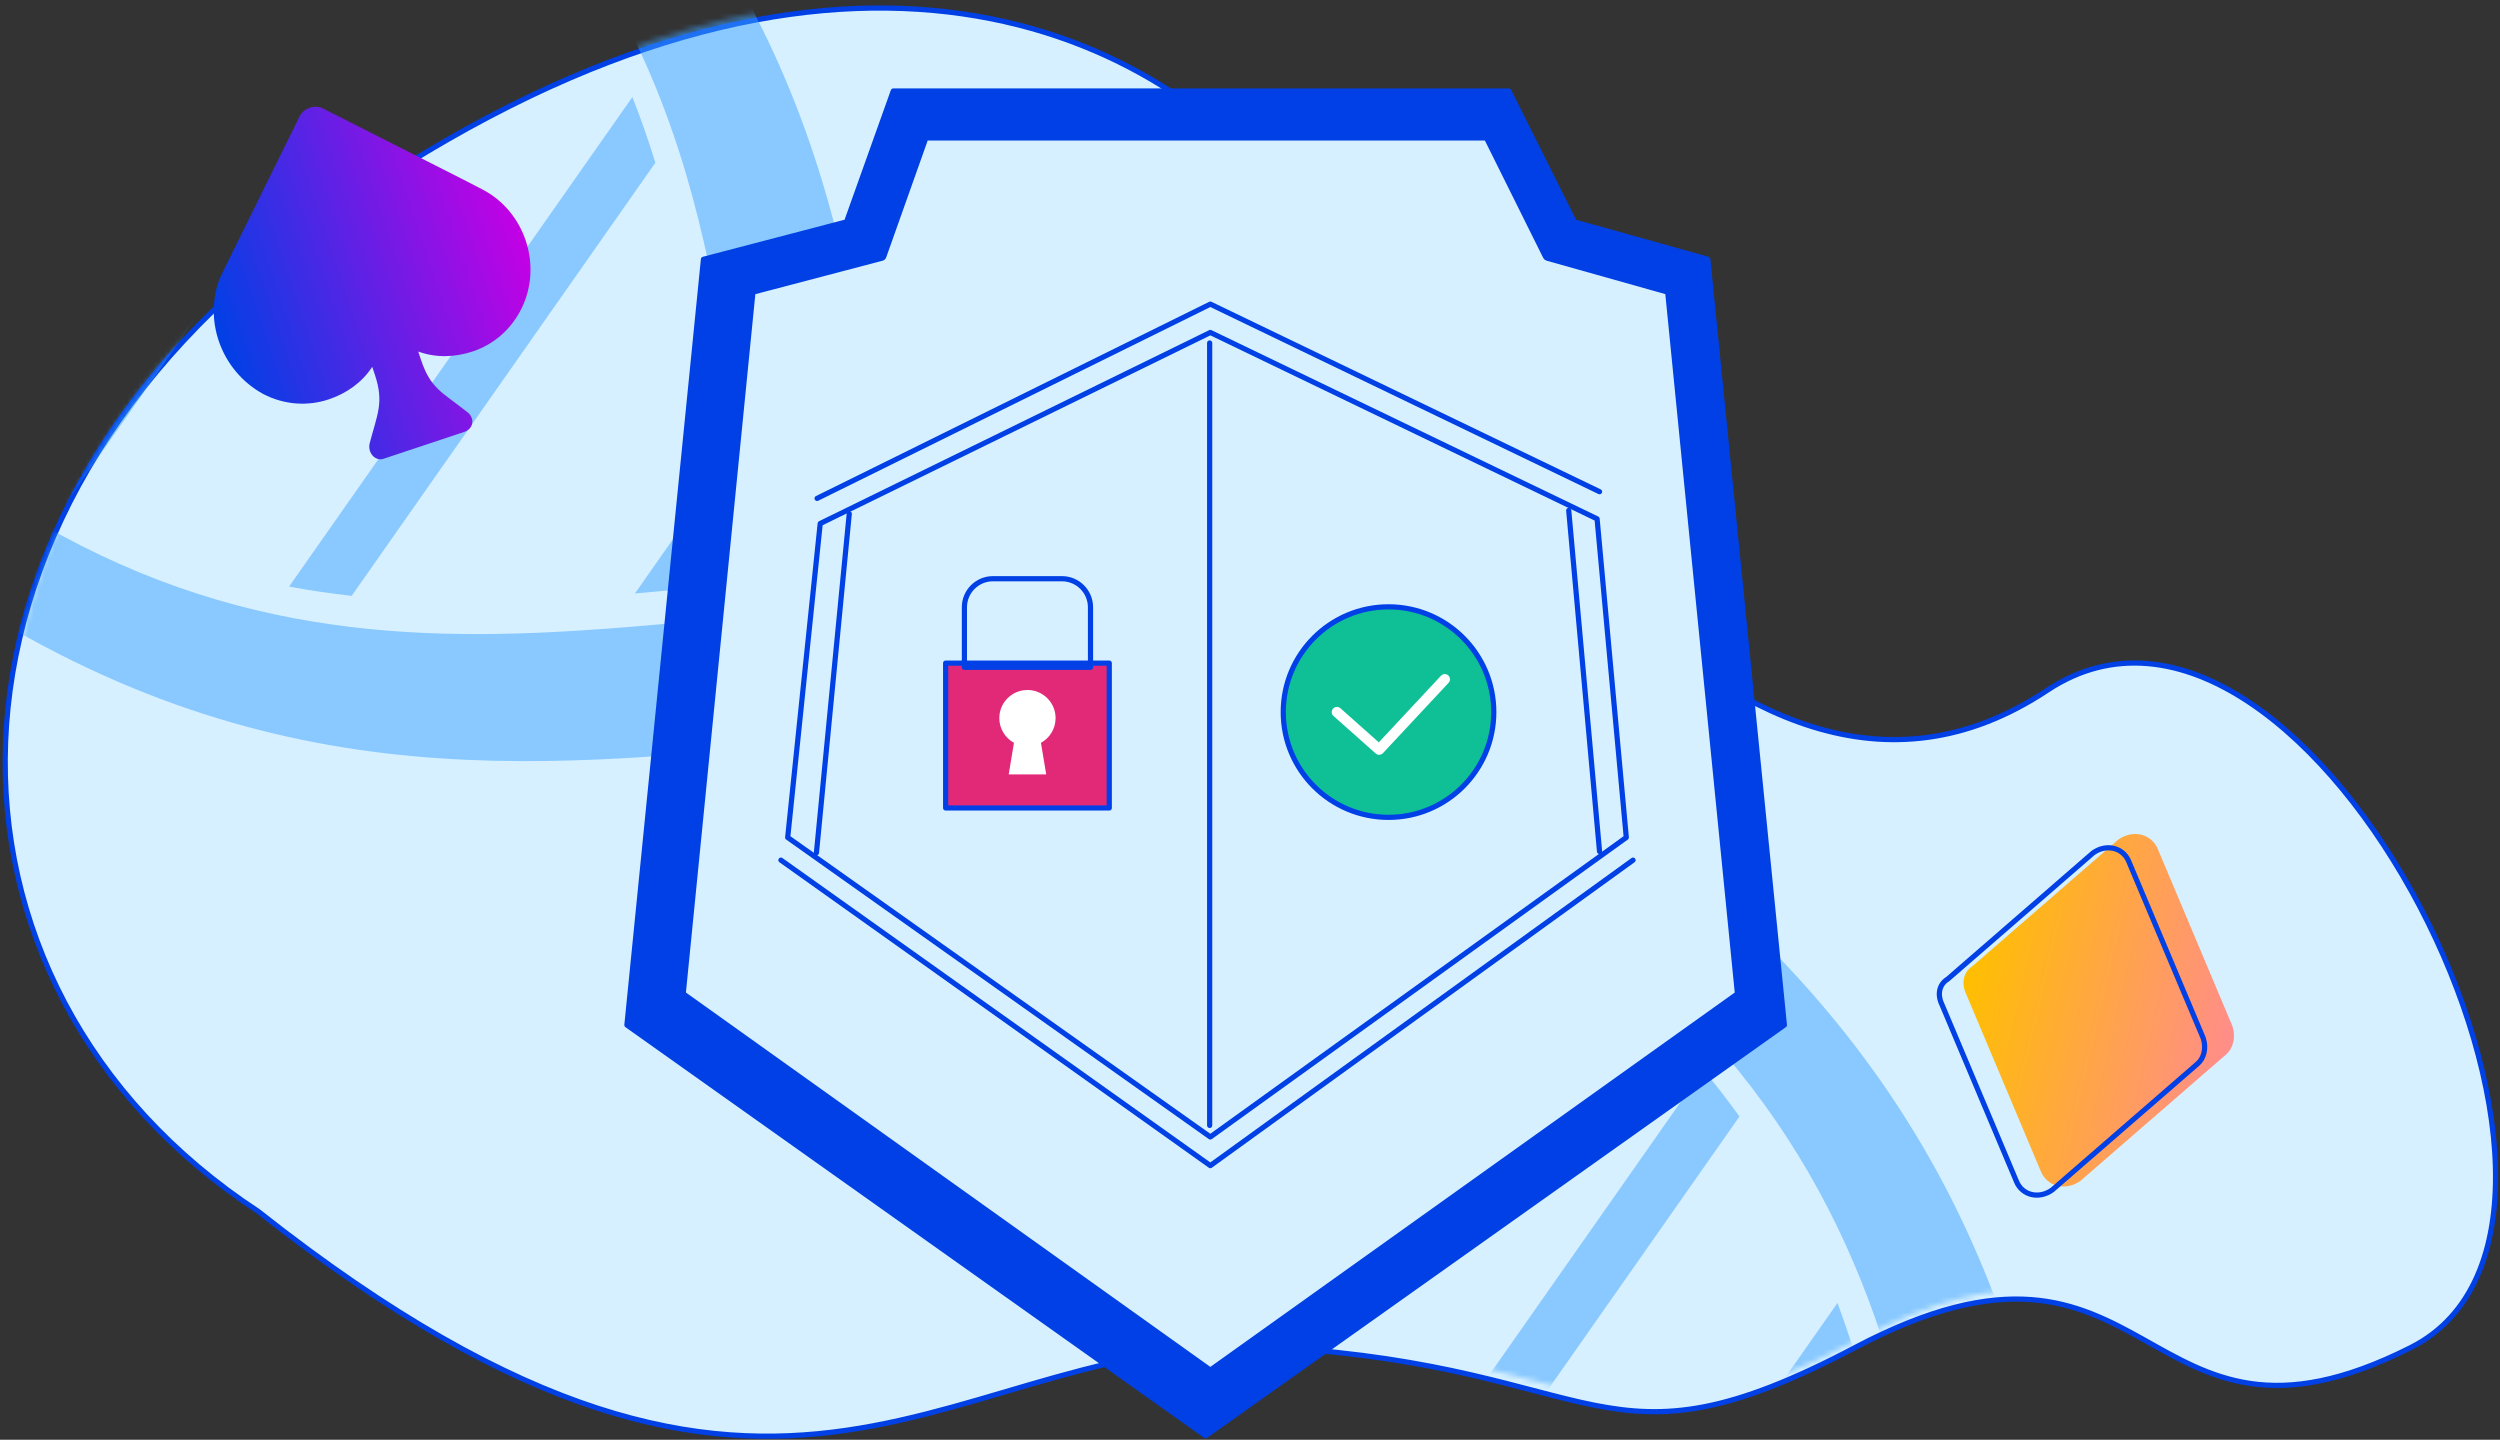<svg width="481" height="277" viewBox="0 0 481 277" fill="none" xmlns="http://www.w3.org/2000/svg">
<rect x="0" y="0" width="481" height="277" fill="#333333" stroke="none"/>
<path d="M61.101 43.018C-17.308 99.181 -16.749 189.453 49.683 233.072C152.641 314.365 182.847 255.389 245.909 259.26C308.971 263.131 308.145 284.999 356.932 259.26C415.202 228.518 411.018 285.937 463.846 259.26C511.594 235.148 444.124 99.483 393.911 132.803C332.02 173.874 275.509 70.588 245.909 35.748C216.308 0.908 152.445 -22.41 61.101 43.018Z" fill="#D6F0FF" stroke="#0040E5"/>
<mask id="mask0" mask-type="alpha" maskUnits="userSpaceOnUse" x="1" y="0" width="481" height="275">
<path d="M61.955 41.45C-16.454 97.584 -15.895 187.809 50.537 231.405C153.495 312.656 183.701 253.711 246.763 257.58C309.825 261.449 308.999 283.305 357.786 257.58C416.056 226.853 411.872 284.242 464.7 257.58C512.448 233.481 444.978 97.885 394.765 131.189C332.874 172.238 276.363 69.006 246.763 34.184C217.162 -0.638 153.299 -23.944 61.955 41.45Z" fill="#98FFF3"/>
</mask>
<g mask="url(#mask0)">
<g opacity="0.5">
<path d="M317.294 161.645C382.185 212.925 392.645 267.861 401.817 326.934C409.784 378.312 417.311 426.839 471.984 470.04C478.546 475.223 481.179 482.953 477.852 487.297C474.529 491.635 466.512 490.946 459.941 485.755C429.651 461.822 408.474 434.565 395.216 402.446C362.34 322.829 388.951 243.493 305.255 177.354C192.109 87.97 102.271 203.098 -27.16 100.842C-33.731 95.651 -36.355 87.929 -33.028 83.585C-29.705 79.247 -21.692 79.922 -15.112 85.121C68.617 151.257 137.735 105.579 221.867 118.386C255.758 123.557 286.976 137.689 317.294 161.645Z" fill="#3CA1FF"/>
<path d="M405.355 310.546C455.738 307.837 504.648 306.382 556.886 349.709C559.348 351.749 561.747 353.828 564.037 355.91C570.223 361.521 578.47 363.007 582.46 359.229C586.45 355.45 584.671 347.84 578.485 342.229C513.346 283.134 455.945 283.045 400.598 285.861C402.445 294.126 403.965 302.359 405.355 310.546Z" fill="#3CA1FF"/>
<path d="M363.545 287.562C321.328 288.555 279.586 283.762 235.711 247.375C197.857 215.986 183.889 182.392 176.863 147.535C168.741 148.095 160.567 148.852 152.332 149.609C160.856 187.32 178.151 225.356 222.805 262.392C275.354 305.981 322.588 312.709 367.765 312.114C366.473 303.845 365.136 295.651 363.545 287.562Z" fill="#3CA1FF"/>
<path d="M93 -33.922C137.906 10.982 139.552 60.787 146.05 112.048C154.379 111.307 162.779 110.632 171.28 110.229C165.21 59.083 161.171 6.051 109.061 -46.069C103.186 -51.95 94.825 -53.979 90.401 -50.632C85.968 -47.272 87.129 -39.79 93 -33.922Z" fill="#3CA1FF"/>
<path d="M405.354 310.546C460.456 305.68 512.303 307.119 564.037 355.91C507.768 306.98 459.076 309.494 405.354 310.546Z" fill="#3CA1FF"/>
<path d="M152.331 149.609C153.444 153.926 154.981 159.937 156.784 165.543C169.437 205.698 192.759 238.878 232.92 269.347C266.733 294.804 299.323 306.499 334.868 310.382C347.372 311.782 356.455 311.93 367.759 312.12C346.327 312.581 325.179 311.969 300.865 305.35C263.837 295.389 229.146 272.478 201.985 244.201C173.994 215.033 160.798 186.101 153.188 153.559L152.331 149.609Z" fill="#3CA1FF"/>
<path d="M93 -33.923C138.396 9.425 141.56 61.869 146.049 112.048C137.714 60.954 137.617 12.913 93 -33.923Z" fill="#3CA1FF"/>
<path d="M353.529 250.691L332.361 280.882C336.645 281.199 340.928 281.385 345.227 281.473L357.783 263.568C356.524 259.244 355.117 254.95 353.529 250.691Z" fill="#3CA1FF"/>
<path d="M327.707 205.821L282.688 270.017C286.242 271.427 289.791 272.672 293.334 273.773L334.671 214.816C332.51 211.797 330.197 208.795 327.707 205.821Z" fill="#3CA1FF"/>
<path d="M285.647 169.599L235.669 240.879C238.351 243.197 241.171 245.496 244.129 247.777L294.712 175.634C291.675 173.47 288.663 171.466 285.647 169.599Z" fill="#3CA1FF"/>
<path d="M232.469 149.238L199.562 196.172C201.393 199.657 203.387 203.111 205.579 206.547L244.03 151.71C240.162 150.727 236.312 149.91 232.469 149.238Z" fill="#3CA1FF"/>
<path d="M135.517 112.953C135.797 112.929 136.077 112.905 136.362 112.875L139.307 108.682C138.621 103.268 137.987 97.886 137.342 92.535L122.162 114.181C126.588 113.791 131.038 113.37 135.517 112.953Z" fill="#3CA1FF"/>
<path d="M67.659 114.643L126.091 31.31C124.787 27.059 123.316 22.845 121.669 18.678L55.62 112.857C59.641 113.612 63.648 114.196 67.659 114.643Z" fill="#3CA1FF"/>
<path d="M12.279 97.422L96.556 -22.762C94.194 -25.494 91.674 -28.202 88.992 -30.881C88.983 -30.888 88.983 -30.888 88.973 -30.896L2.884 91.871C6.029 93.882 9.159 95.721 12.279 97.422Z" fill="#3CA1FF"/>
</g>
</g>
<path d="M378.306 191.296L392.666 225.383C393.895 228.359 397.541 229.207 400.322 227.164L428.254 202.917C429.687 201.713 430.196 199.525 429.527 197.448L415.166 163.361C413.937 160.385 410.291 159.537 407.51 161.58L379.578 185.827C377.78 186.946 377.271 189.134 378.306 191.296Z" fill="url(#paint0_linear)"/>
<path d="M373.613 193.235C373.617 193.242 373.62 193.249 373.623 193.256L387.983 227.343L387.984 227.346C389.069 229.973 392.31 230.792 394.866 228.927L422.783 204.694L422.783 204.694L422.789 204.688C424.032 203.645 424.524 201.694 423.914 199.776L409.562 165.71L409.561 165.707C408.476 163.079 405.235 162.261 402.679 164.126L374.762 188.359C374.742 188.376 374.721 188.392 374.699 188.406C373.158 189.365 372.667 191.256 373.613 193.235Z" stroke="#0040E5" stroke-linecap="round" stroke-linejoin="round"/>
<path d="M50.659 75.818C54.751 77.93 59.237 78.174 63.203 76.854C66.559 75.737 69.602 73.681 71.619 70.578L72.14 72.142C73.91 77.459 72.6 79.632 71.111 85.339C70.716 87.207 72.256 88.779 73.782 88.272L89.34 83.092C91.17 82.483 91.461 80.302 89.72 79.144C85.108 75.468 82.861 74.826 80.987 69.197L80.466 67.633C83.94 68.908 87.608 68.729 90.964 67.612C94.93 66.292 98.375 63.408 100.385 59.265C104.404 50.978 100.968 40.657 92.784 36.433L88.692 34.321L62.199 20.905C60.563 20.06 58.427 20.771 57.623 22.428L42.449 53.189C39.04 61.273 42.371 71.281 50.659 75.818Z" fill="url(#paint1_linear)"/>
<path d="M162.621 42.759C162.781 42.717 162.91 42.599 162.966 42.443L171.869 17.513H290.299L302.792 42.498C302.855 42.625 302.969 42.718 303.105 42.756L328.579 49.882L343.312 197.215L231.965 276.236L120.618 197.215L135.35 49.888L162.621 42.759Z" fill="#0040E6" stroke="#0040E5" stroke-linecap="round" stroke-linejoin="round"/>
<path d="M169.687 49.675C169.847 49.633 169.976 49.515 170.031 49.359L178.135 26.535H285.999L297.371 49.414C297.434 49.541 297.548 49.635 297.684 49.673L320.869 56.197L334.29 191.201L232.867 263.603L131.444 191.201L144.865 56.203L169.687 49.675Z" fill="#D6F0FF" stroke="#0040E5" stroke-linecap="round" stroke-linejoin="round"/>
<path d="M157.211 95.892L232.867 58.515L307.751 94.603M314.195 165.491L232.867 224.263L150.251 165.491" stroke="#0040E5" stroke-linecap="round" stroke-linejoin="round"/>
<path d="M151.551 161.127L157.808 100.73L232.869 63.968L307.278 99.828L312.897 161.127L232.865 218.751L151.551 161.127Z" fill="#D6F0FF" stroke="#0040E5" stroke-linecap="round" stroke-linejoin="round"/>
<path d="M232.738 65.99L232.738 216.53" stroke="#0040E5" stroke-linecap="round" stroke-linejoin="round"/>
<path d="M163.397 98.856L157.082 164.073" stroke="#0040E5" stroke-linecap="round" stroke-linejoin="round"/>
<path d="M301.822 98.212L307.751 163.815" stroke="#0040E5" stroke-linecap="round" stroke-linejoin="round"/>
<rect x="181.941" y="127.582" width="31.479" height="27.871" fill="#E22978" stroke="#0040E6" stroke-linecap="round" stroke-linejoin="round"/>
<path d="M185.55 116.843C185.55 113.805 188.013 111.343 191.05 111.343H204.312C207.35 111.343 209.812 113.805 209.812 116.843V128.387H185.55V116.843Z" stroke="#0040E5" stroke-linecap="round" stroke-linejoin="round"/>
<path fill-rule="evenodd" clip-rule="evenodd" d="M200.278 142.918C201.956 141.999 203.095 140.216 203.095 138.167C203.095 135.177 200.671 132.753 197.681 132.753C194.692 132.753 192.268 135.177 192.268 138.167C192.268 140.216 193.406 141.999 195.085 142.918L194.072 148.993H201.29L200.278 142.918Z" fill="white"/>
<circle cx="267.151" cy="137.007" r="20.251" fill="#0FC097" stroke="#0040E6" stroke-linecap="round" stroke-linejoin="round"/>
<path d="M257.227 137.007L265.347 144.224L277.978 130.691" stroke="white" stroke-width="2" stroke-linecap="round" stroke-linejoin="round"/>
<defs>
<linearGradient id="paint0_linear" x1="430.192" y1="200.346" x2="377.974" y2="188.197" gradientUnits="userSpaceOnUse">
<stop stop-color="#FF8C8C"/>
<stop offset="1" stop-color="#FFBF00"/>
</linearGradient>
<linearGradient id="paint1_linear" x1="100.641" y1="43.057" x2="41.28" y2="62.818" gradientUnits="userSpaceOnUse">
<stop stop-color="#C500E5"/>
<stop offset="1" stop-color="#0040E5"/>
</linearGradient>
</defs>
</svg>
